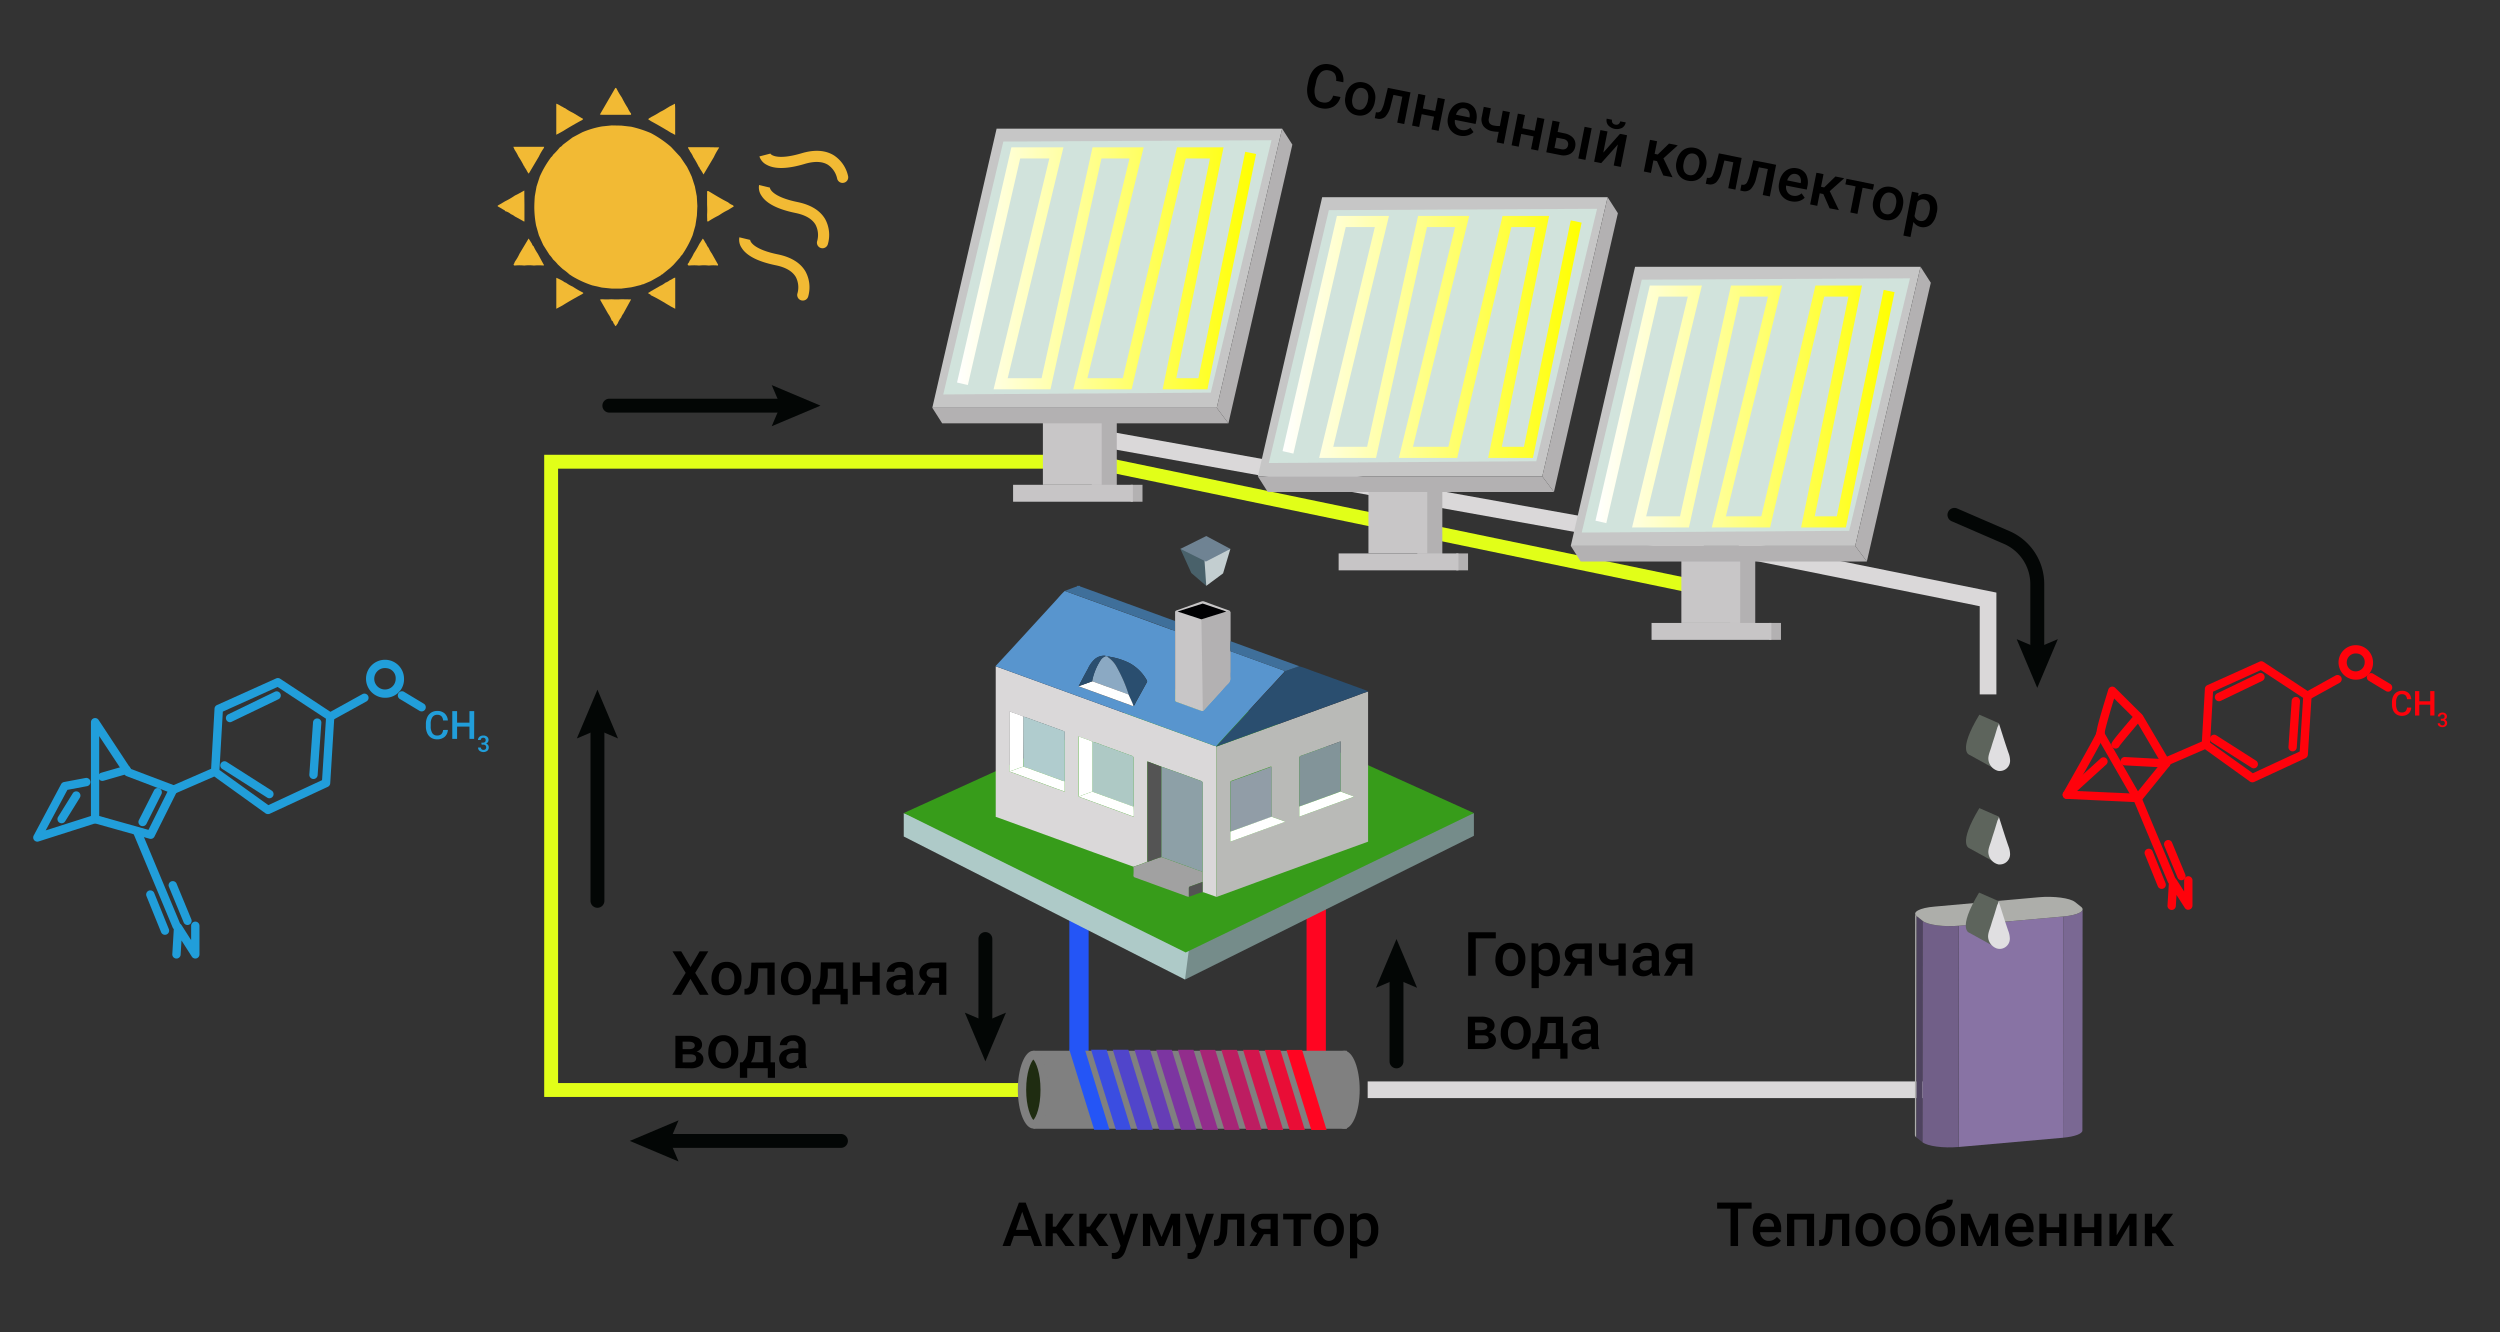 <?xml version="1.0" encoding="UTF-8"?> <svg xmlns="http://www.w3.org/2000/svg" xmlns:xlink="http://www.w3.org/1999/xlink" id="Слой_1" data-name="Слой 1" viewBox="0 0 900 479.65"><rect x="0" y="0" width="900" height="479.65" fill="#333333" stroke="none"/> <defs> <style>.cls-1{fill:#dad8d9;}.cls-2{fill:#e1ff18;}.cls-3{fill:#2455f6;}.cls-4{fill:#ff0521;}.cls-5{fill:#f2ba34;}.cls-6{fill:#b3b1b2;}.cls-7{fill:#c8c6c7;}.cls-8{fill:#c7c5c6;}.cls-9{fill:#c6c6c6;}.cls-10{fill:#d1e3dc;}.cls-11{fill:url(#Безымянный_градиент_2);}.cls-12{fill:url(#Безымянный_градиент_2-2);}.cls-13{fill:url(#Безымянный_градиент_2-3);}.cls-14{fill:#758c8a;}.cls-15{fill:#aecac8;}.cls-16{fill:#379c1a;}.cls-17{fill:#5895ce;}.cls-18{fill:#3f6f9a;}.cls-19{fill:#b9bab7;}.cls-20{fill:#2a4e6f;}.cls-21{fill:#a1a1a1;}.cls-22{fill:#545454;}.cls-23{fill:#8da0a7;}.cls-24{fill:#b0ccce;}.cls-25{fill:#aec9c5;}.cls-26{fill:#fff;}.cls-27{fill:#8ba9c3;}.cls-28{fill:#919da7;}.cls-29{fill:#829499;}.cls-30{fill:#030605;}.cls-31{fill:#49616a;}.cls-32{fill:#c3ced0;}.cls-33{fill:#6f8393;}.cls-34{fill:#000002;}.cls-35{fill:#5d645c;}.cls-36{fill:#e0dfe1;}.cls-37{fill:gray;}.cls-38{fill:#1f2c11;}.cls-39{fill:#3a4de1;}.cls-40{fill:#5045cb;}.cls-41{fill:#663db6;}.cls-42{fill:#7c35a1;}.cls-43{fill:#922d8c;}.cls-44{fill:#a72576;}.cls-45{fill:#bd1d61;}.cls-46{fill:#d3154c;}.cls-47{fill:#e90d36;}.cls-48{fill:#adadac;}.cls-49{fill:#7a6893;}.cls-50{fill:#4e435f;}.cls-51{fill:#8873a4;}.cls-52{fill:#715f88;}.cls-53{fill:#adaeaa;}.cls-54{fill:#ff020b;}.cls-55{fill:#219eda;}</style> <linearGradient id="Безымянный_градиент_2" x1="344.53" y1="96.6" x2="452.2" y2="96.6" gradientUnits="userSpaceOnUse"> <stop offset="0" stop-color="#fff"></stop> <stop offset="1" stop-color="#ff0"></stop> </linearGradient> <linearGradient id="Безымянный_градиент_2-2" x1="461.72" y1="121.3" x2="569.39" y2="121.3" xlink:href="#Безымянный_градиент_2"></linearGradient> <linearGradient id="Безымянный_градиент_2-3" x1="574.37" y1="146.33" x2="682.04" y2="146.33" xlink:href="#Безымянный_градиент_2"></linearGradient> </defs> <title>эсз_ифографики</title> <polygon class="cls-1" points="718.7 249.99 712.7 249.99 712.7 218.24 625.15 200.54 626.34 194.66 718.7 213.33 718.7 249.99"></polygon> <polygon class="cls-2" points="381.94 394.9 195.91 394.9 195.91 163.72 376.4 163.72 376.4 168.72 200.91 168.72 200.91 389.9 381.94 389.9 381.94 394.9"></polygon> <rect class="cls-2" x="498.5" y="78.52" width="5" height="220.08" transform="translate(214.61 640.82) rotate(-78.28)"></rect> <rect class="cls-1" x="501.68" y="66.92" width="6" height="220.78" transform="translate(241.01 642.73) rotate(-79.83)"></rect> <rect class="cls-3" x="384.96" y="315.7" width="6.95" height="66.2"></rect> <rect class="cls-4" x="470.36" y="315.7" width="6.95" height="66.2"></rect> <path d="M538.49,337.81h-7.22v13.45h-2.71V335.62h9.93Z"></path> <path d="M538.35,345.34a6.85,6.85,0,0,1,.68-3.08,4.94,4.94,0,0,1,1.9-2.11,5.36,5.36,0,0,1,2.81-.74,5.08,5.08,0,0,1,3.82,1.51,6,6,0,0,1,1.58,4v.61a6.91,6.91,0,0,1-.66,3.07,4.89,4.89,0,0,1-1.89,2.09,5.4,5.4,0,0,1-2.84.74,5,5,0,0,1-3.94-1.64,6.27,6.27,0,0,1-1.48-4.37Zm2.61.23a4.68,4.68,0,0,0,.74,2.81,2.41,2.41,0,0,0,2.06,1,2.39,2.39,0,0,0,2.06-1,5.17,5.17,0,0,0,.74-3,4.62,4.62,0,0,0-.76-2.79,2.55,2.55,0,0,0-4.09,0A5.08,5.08,0,0,0,541,345.56Z"></path> <path d="M561.54,345.56a6.92,6.92,0,0,1-1.22,4.3,4.25,4.25,0,0,1-6.35.35v5.51h-2.61V339.63h2.41l.11,1.18a3.84,3.84,0,0,1,3.13-1.4,4,4,0,0,1,3.34,1.58,7.1,7.1,0,0,1,1.21,4.4Zm-2.6-.23a4.85,4.85,0,0,0-.69-2.76,2.25,2.25,0,0,0-2-1,2.4,2.4,0,0,0-2.3,1.32V348a2.42,2.42,0,0,0,2.32,1.35,2.25,2.25,0,0,0,2-1A5.34,5.34,0,0,0,558.94,345.34Z"></path> <path d="M573.06,339.63v11.62h-2.6V347H568l-2.48,4.26h-2.71l2.74-4.69a3.65,3.65,0,0,1-1.65-1.29,3.47,3.47,0,0,1,.68-4.58,5.22,5.22,0,0,1,3.38-1.06Zm-7.1,3.78a1.48,1.48,0,0,0,.54,1.19,2.08,2.08,0,0,0,1.39.46h2.57v-3.35h-2.41a2.28,2.28,0,0,0-1.53.48A1.54,1.54,0,0,0,566,343.41Z"></path> <path d="M585.27,351.26h-2.61v-3.88a9.27,9.27,0,0,1-2.13.24,5.23,5.23,0,0,1-3.64-1.14,4.21,4.21,0,0,1-1.26-3.28v-3.57h2.61v3.57a2.38,2.38,0,0,0,.56,1.79,2.45,2.45,0,0,0,1.72.53,9.44,9.44,0,0,0,2.13-.25v-5.63h2.61Z"></path> <path d="M595,351.26a4,4,0,0,1-.3-1.08,4.39,4.39,0,0,1-5.91.3,3.2,3.2,0,0,1-1.11-2.47,3.3,3.3,0,0,1,1.38-2.85,6.69,6.69,0,0,1,3.95-1h1.6v-.76a2,2,0,0,0-.5-1.44,2,2,0,0,0-1.54-.54,2.3,2.3,0,0,0-1.46.45,1.38,1.38,0,0,0-.57,1.13h-2.61a2.89,2.89,0,0,1,.63-1.79,4.23,4.23,0,0,1,1.72-1.31,6.06,6.06,0,0,1,2.43-.47,4.88,4.88,0,0,1,3.25,1,3.66,3.66,0,0,1,1.25,2.88v5.24a5.93,5.93,0,0,0,.44,2.5v.18Zm-2.87-1.88a3,3,0,0,0,1.46-.38,2.51,2.51,0,0,0,1-1V345.8H593.2a3.85,3.85,0,0,0-2.18.5,1.64,1.64,0,0,0-.73,1.43,1.53,1.53,0,0,0,.5,1.2A1.93,1.93,0,0,0,592.13,349.38Z"></path> <path d="M609.26,339.63v11.62h-2.6V347h-2.44l-2.48,4.26H599l2.74-4.69a3.65,3.65,0,0,1-1.65-1.29,3.47,3.47,0,0,1,.68-4.58,5.22,5.22,0,0,1,3.38-1.06Zm-7.1,3.78a1.48,1.48,0,0,0,.54,1.19,2.08,2.08,0,0,0,1.39.46h2.57v-3.35h-2.41a2.28,2.28,0,0,0-1.53.48A1.54,1.54,0,0,0,602.16,343.41Z"></path> <path d="M528.44,377.66V366h4.72a6.55,6.55,0,0,1,3.63.83,2.7,2.7,0,0,1,1.25,2.39,2.28,2.28,0,0,1-.5,1.44,3.13,3.13,0,0,1-1.48,1,3.29,3.29,0,0,1,1.8,1,2.42,2.42,0,0,1,.67,1.7,2.84,2.84,0,0,1-1.2,2.47,5.92,5.92,0,0,1-3.44.85Zm2.61-6.82h2.15q2.22,0,2.22-1.31t-2.11-1.42H531Zm0,1.87v2.89h2.86q2,0,2-1.44t-2-1.45Z"></path> <path d="M540.28,371.74a6.86,6.86,0,0,1,.68-3.08,5,5,0,0,1,1.9-2.11,5.36,5.36,0,0,1,2.81-.74,5.08,5.08,0,0,1,3.82,1.51,6,6,0,0,1,1.58,4V372a6.92,6.92,0,0,1-.66,3.07,4.89,4.89,0,0,1-1.89,2.09,5.4,5.4,0,0,1-2.84.74,5,5,0,0,1-3.94-1.64,6.27,6.27,0,0,1-1.48-4.37Zm2.61.23a4.68,4.68,0,0,0,.74,2.81,2.41,2.41,0,0,0,2.06,1,2.39,2.39,0,0,0,2.06-1,5.17,5.17,0,0,0,.74-3,4.62,4.62,0,0,0-.76-2.79,2.42,2.42,0,0,0-2.06-1,2.39,2.39,0,0,0-2,1A5.08,5.08,0,0,0,542.89,372Z"></path> <path d="M552.57,375.57a6.91,6.91,0,0,0,1.46-2.3,10.21,10.21,0,0,0,.45-2.79l.15-4.45h8.07v9.54h1.61v5.54h-2.6v-3.46h-7.46v3.46h-2.64v-5.54Zm3.06,0h4.46v-7.29h-2.93l-.08,2.22A9.57,9.57,0,0,1,555.63,375.57Z"></path> <path d="M573.11,377.66a4,4,0,0,1-.3-1.08,4.39,4.39,0,0,1-5.91.3,3.2,3.2,0,0,1-1.11-2.47,3.3,3.3,0,0,1,1.38-2.85,6.69,6.69,0,0,1,3.95-1h1.6v-.76a2,2,0,0,0-.5-1.45,2,2,0,0,0-1.54-.54,2.3,2.3,0,0,0-1.46.45,1.38,1.38,0,0,0-.57,1.13H566a2.9,2.9,0,0,1,.63-1.79,4.23,4.23,0,0,1,1.72-1.3,6,6,0,0,1,2.43-.47,4.88,4.88,0,0,1,3.25,1,3.66,3.66,0,0,1,1.25,2.88V375a5.93,5.93,0,0,0,.44,2.5v.18Zm-2.87-1.88a3,3,0,0,0,1.46-.38,2.52,2.52,0,0,0,1-1V372.2h-1.41a3.85,3.85,0,0,0-2.18.5,1.63,1.63,0,0,0-.73,1.43,1.52,1.52,0,0,0,.5,1.2A1.93,1.93,0,0,0,570.24,375.78Z"></path> <path d="M630.58,435.12H625.7v13.45H623V435.12h-4.83v-2.19h12.41Z"></path> <path d="M636.54,448.79a5.4,5.4,0,0,1-4-1.56,5.67,5.67,0,0,1-1.54-4.16v-.32a7,7,0,0,1,.67-3.11,5.11,5.11,0,0,1,1.88-2.13,5,5,0,0,1,2.71-.76,4.56,4.56,0,0,1,3.67,1.51,6.41,6.41,0,0,1,1.29,4.29v1.05h-7.59a3.49,3.49,0,0,0,1,2.28,2.88,2.88,0,0,0,2.12.84,3.53,3.53,0,0,0,2.92-1.45l1.41,1.34a4.7,4.7,0,0,1-1.86,1.62A5.84,5.84,0,0,1,636.54,448.79Zm-.31-10a2.2,2.2,0,0,0-1.73.75,3.9,3.9,0,0,0-.84,2.09h5v-.19a3.18,3.18,0,0,0-.7-2A2.18,2.18,0,0,0,636.23,438.83Z"></path> <path d="M653.08,448.57h-2.61v-9.52h-4.53v9.52h-2.61V436.95h9.75Z"></path> <path d="M665.74,436.95v11.62h-2.61v-9.52h-3.29l-.21,4a8.36,8.36,0,0,1-1.12,4.19,3.23,3.23,0,0,1-2.81,1.27h-.81V446.4l.54-.05a1.56,1.56,0,0,0,1.25-1,11.16,11.16,0,0,0,.5-3.39l.21-5Z"></path> <path d="M668,442.65a6.85,6.85,0,0,1,.68-3.08,4.94,4.94,0,0,1,1.9-2.11,5.36,5.36,0,0,1,2.81-.74,5.08,5.08,0,0,1,3.82,1.51,6,6,0,0,1,1.58,4v.61a6.91,6.91,0,0,1-.66,3.07,4.89,4.89,0,0,1-1.89,2.09,5.4,5.4,0,0,1-2.84.74,5,5,0,0,1-3.94-1.64,6.27,6.27,0,0,1-1.48-4.37Zm2.61.23a4.68,4.68,0,0,0,.74,2.81,2.59,2.59,0,0,0,4.12,0,5.17,5.17,0,0,0,.74-3,4.62,4.62,0,0,0-.76-2.79,2.55,2.55,0,0,0-4.09,0A5.08,5.08,0,0,0,670.64,442.88Z"></path> <path d="M680.55,442.65a6.85,6.85,0,0,1,.68-3.08,4.94,4.94,0,0,1,1.9-2.11,5.36,5.36,0,0,1,2.81-.74,5.08,5.08,0,0,1,3.82,1.51,6,6,0,0,1,1.58,4v.61a6.91,6.91,0,0,1-.66,3.07,4.89,4.89,0,0,1-1.89,2.09,5.4,5.4,0,0,1-2.84.74,5,5,0,0,1-3.94-1.64,6.27,6.27,0,0,1-1.48-4.37Zm2.61.23a4.68,4.68,0,0,0,.74,2.81,2.59,2.59,0,0,0,4.12,0,5.17,5.17,0,0,0,.74-3,4.62,4.62,0,0,0-.76-2.79,2.55,2.55,0,0,0-4.09,0A5.08,5.08,0,0,0,683.16,442.88Z"></path> <path d="M699,437.59a4.5,4.5,0,0,1,3.51,1.47,5.72,5.72,0,0,1,1.32,4v.13a5.78,5.78,0,0,1-1.43,4.07,5.57,5.57,0,0,1-7.76,0,6.14,6.14,0,0,1-1.47-4.34v-.75a11.42,11.42,0,0,1,1.33-6,5.82,5.82,0,0,1,4-2.74,5.29,5.29,0,0,0,1.92-.64,1.1,1.1,0,0,0,.44-.92H703a3.79,3.79,0,0,1-.35,1.76,2.73,2.73,0,0,1-1.08,1.1,9.21,9.21,0,0,1-2.51.8,4.72,4.72,0,0,0-2.49,1.22,4.62,4.62,0,0,0-1.14,2.44A4.94,4.94,0,0,1,699,437.59Zm-.52,2.09a2.46,2.46,0,0,0-2,.85,4,4,0,0,0-.72,2.63,4.24,4.24,0,0,0,.71,2.61,2.64,2.64,0,0,0,4,0,4.64,4.64,0,0,0,.71-2.83,3.65,3.65,0,0,0-.71-2.38A2.47,2.47,0,0,0,698.52,439.69Z"></path> <path d="M712.63,445.36l3.44-8.41h3.27v11.62h-2.61v-7.69l-3.2,7.69h-1.77l-3.21-7.73v7.73h-2.61V436.95h3.29Z"></path> <path d="M727.38,448.79a5.4,5.4,0,0,1-4-1.56,5.67,5.67,0,0,1-1.54-4.16v-.32a7,7,0,0,1,.67-3.11,5.12,5.12,0,0,1,1.89-2.13,5,5,0,0,1,2.71-.76,4.56,4.56,0,0,1,3.67,1.51,6.41,6.41,0,0,1,1.29,4.29v1.05h-7.59a3.49,3.49,0,0,0,1,2.28,2.89,2.89,0,0,0,2.12.84,3.53,3.53,0,0,0,2.92-1.45l1.41,1.34a4.7,4.7,0,0,1-1.86,1.62A5.84,5.84,0,0,1,727.38,448.79Zm-.31-10a2.2,2.2,0,0,0-1.73.75,3.89,3.89,0,0,0-.84,2.09h5v-.19a3.18,3.18,0,0,0-.7-2A2.18,2.18,0,0,0,727.06,438.83Z"></path> <path d="M743.91,448.57H741.3v-4.69h-4.52v4.69h-2.61V436.95h2.61v4.84h4.52v-4.84h2.61Z"></path> <path d="M756.53,448.57h-2.61v-4.69H749.4v4.69h-2.61V436.95h2.61v4.84h4.52v-4.84h2.61Z"></path> <path d="M766.56,436.95h2.6v11.62h-2.6v-7.76L762,448.57h-2.6V436.95H762v7.76Z"></path> <path d="M776.07,444h-1.32v4.6h-2.61V436.95h2.61v4.64h1.15l3.21-4.64h3.22l-4.2,5.56,4.55,6.06h-3.39Z"></path> <path d="M371.05,444.93H365l-1.27,3.64H360.9l5.91-15.64h2.44l5.92,15.64h-2.84Zm-5.3-2.19h4.53L368,436.25Z"></path> <path d="M380.3,444H379v4.6h-2.61V436.95H379v4.64h1.15l3.21-4.64h3.22l-4.2,5.56,4.55,6.06h-3.39Z"></path> <path d="M392.48,444h-1.32v4.6h-2.61V436.95h2.61v4.64h1.15l3.21-4.64h3.22l-4.2,5.56,4.55,6.06h-3.39Z"></path> <path d="M404.6,444.83l2.36-7.88h2.78l-4.62,13.38q-1.06,2.93-3.61,2.93a4.68,4.68,0,0,1-1.26-.19v-2l.49,0a2.55,2.55,0,0,0,1.49-.36,2.39,2.39,0,0,0,.79-1.21l.38-1-4.08-11.56h2.81Z"></path> <path d="M418.15,445.36l3.44-8.41h3.27v11.62h-2.61v-7.69l-3.2,7.69h-1.77l-3.21-7.73v7.73h-2.61V436.95h3.29Z"></path> <path d="M431.84,444.83l2.36-7.88H437l-4.62,13.38q-1.06,2.93-3.61,2.93a4.68,4.68,0,0,1-1.26-.19v-2l.49,0a2.55,2.55,0,0,0,1.49-.36,2.39,2.39,0,0,0,.79-1.21l.38-1-4.08-11.56h2.81Z"></path> <path d="M447.93,436.95v11.62h-2.61v-9.52H442l-.21,4a8.37,8.37,0,0,1-1.12,4.19,3.23,3.23,0,0,1-2.81,1.27h-.81V446.4l.54-.05a1.55,1.55,0,0,0,1.25-1,11.12,11.12,0,0,0,.5-3.39l.21-5Z"></path> <path d="M460,436.95v11.62h-2.6v-4.26H455l-2.48,4.26h-2.71l2.74-4.69a3.65,3.65,0,0,1-1.65-1.29,3.47,3.47,0,0,1,.68-4.58,5.22,5.22,0,0,1,3.38-1.06Zm-7.1,3.78a1.48,1.48,0,0,0,.54,1.19,2.08,2.08,0,0,0,1.39.46h2.57V439H455a2.28,2.28,0,0,0-1.53.48A1.54,1.54,0,0,0,452.91,440.73Z"></path> <path d="M472.05,439h-3.77v9.55h-2.61V439h-3.73v-2.07h10.11Z"></path> <path d="M473,442.65a6.85,6.85,0,0,1,.68-3.08,4.94,4.94,0,0,1,1.9-2.11,5.36,5.36,0,0,1,2.81-.74,5.08,5.08,0,0,1,3.82,1.51,6,6,0,0,1,1.58,4v.61a6.9,6.9,0,0,1-.66,3.07,4.88,4.88,0,0,1-1.89,2.09,5.39,5.39,0,0,1-2.84.74,5,5,0,0,1-3.94-1.64,6.27,6.27,0,0,1-1.48-4.37Zm2.61.23a4.68,4.68,0,0,0,.74,2.81,2.59,2.59,0,0,0,4.12,0,5.17,5.17,0,0,0,.74-3,4.63,4.63,0,0,0-.76-2.79,2.55,2.55,0,0,0-4.09,0A5.08,5.08,0,0,0,475.59,442.88Z"></path> <path d="M496.17,442.88a6.92,6.92,0,0,1-1.22,4.3,4.25,4.25,0,0,1-6.35.35V453H486V436.95h2.41l.11,1.18a3.84,3.84,0,0,1,3.13-1.4,4,4,0,0,1,3.33,1.58,7.1,7.1,0,0,1,1.21,4.4Zm-2.6-.23a4.84,4.84,0,0,0-.69-2.76,2.25,2.25,0,0,0-2-1,2.4,2.4,0,0,0-2.3,1.32v5.16a2.42,2.42,0,0,0,2.32,1.35,2.25,2.25,0,0,0,2-1A5.34,5.34,0,0,0,493.57,442.65Z"></path> <path d="M248.58,348.13l3.29-5.65H255l-4.73,7.76,4.83,7.88h-3.17l-3.36-5.74-3.37,5.74H242l4.84-7.88-4.74-7.76h3.14Z"></path> <path d="M256.15,352.2a6.86,6.86,0,0,1,.68-3.08,5,5,0,0,1,1.9-2.11,5.36,5.36,0,0,1,2.81-.74,5.08,5.08,0,0,1,3.82,1.51,6,6,0,0,1,1.58,4v.61a6.92,6.92,0,0,1-.66,3.07,4.88,4.88,0,0,1-1.89,2.09,5.4,5.4,0,0,1-2.84.74,5,5,0,0,1-3.94-1.64,6.27,6.27,0,0,1-1.48-4.37Zm2.61.23a4.68,4.68,0,0,0,.74,2.81,2.41,2.41,0,0,0,2.06,1,2.38,2.38,0,0,0,2.06-1,5.17,5.17,0,0,0,.74-3,4.62,4.62,0,0,0-.76-2.79,2.55,2.55,0,0,0-4.09,0A5.07,5.07,0,0,0,258.76,352.43Z"></path> <path d="M278.87,346.5v11.62h-2.61V348.6H273l-.21,4a8.37,8.37,0,0,1-1.12,4.19,3.23,3.23,0,0,1-2.81,1.27H268V356l.54-.05a1.56,1.56,0,0,0,1.25-1,11.16,11.16,0,0,0,.5-3.39l.21-5Z"></path> <path d="M281.16,352.2a6.86,6.86,0,0,1,.68-3.08,5,5,0,0,1,1.9-2.11,5.36,5.36,0,0,1,2.81-.74,5.08,5.08,0,0,1,3.82,1.51,6,6,0,0,1,1.58,4v.61a6.92,6.92,0,0,1-.66,3.07,4.88,4.88,0,0,1-1.89,2.09,5.4,5.4,0,0,1-2.84.74,5,5,0,0,1-3.94-1.64,6.27,6.27,0,0,1-1.48-4.37Zm2.61.23a4.68,4.68,0,0,0,.74,2.81,2.41,2.41,0,0,0,2.06,1,2.38,2.38,0,0,0,2.06-1,5.17,5.17,0,0,0,.74-3,4.62,4.62,0,0,0-.76-2.79,2.55,2.55,0,0,0-4.09,0A5.07,5.07,0,0,0,283.77,352.43Z"></path> <path d="M293.45,356a6.92,6.92,0,0,0,1.46-2.3,10.23,10.23,0,0,0,.45-2.79l.15-4.45h8.07V356h1.61v5.54h-2.6v-3.46h-7.46v3.46h-2.64V356Zm3.06,0H301v-7.29H298L298,351A9.57,9.57,0,0,1,296.51,356Z"></path> <path d="M316.69,358.12h-2.61v-4.69h-4.52v4.69h-2.61V346.5h2.61v4.84h4.52V346.5h2.61Z"></path> <path d="M326.41,358.12a4,4,0,0,1-.3-1.08,4.39,4.39,0,0,1-5.91.3,3.2,3.2,0,0,1-1.11-2.47,3.3,3.3,0,0,1,1.38-2.85,6.69,6.69,0,0,1,3.95-1H326v-.76a2,2,0,0,0-.5-1.45,2,2,0,0,0-1.54-.54,2.3,2.3,0,0,0-1.46.45,1.38,1.38,0,0,0-.57,1.13h-2.61a2.9,2.9,0,0,1,.63-1.79,4.23,4.23,0,0,1,1.72-1.3,6,6,0,0,1,2.43-.47,4.88,4.88,0,0,1,3.25,1,3.66,3.66,0,0,1,1.25,2.88v5.24a5.93,5.93,0,0,0,.44,2.5v.18Zm-2.87-1.88a3,3,0,0,0,1.46-.38,2.51,2.51,0,0,0,1-1v-2.19h-1.41a3.85,3.85,0,0,0-2.18.5,1.63,1.63,0,0,0-.73,1.43,1.53,1.53,0,0,0,.5,1.2A1.93,1.93,0,0,0,323.55,356.24Z"></path> <path d="M340.68,346.5v11.62h-2.6v-4.26h-2.44l-2.48,4.26h-2.71l2.74-4.69a3.65,3.65,0,0,1-1.65-1.29,3.47,3.47,0,0,1,.68-4.58,5.23,5.23,0,0,1,3.38-1.06Zm-7.1,3.78a1.47,1.47,0,0,0,.54,1.19,2.08,2.08,0,0,0,1.39.46h2.57v-3.35h-2.41a2.28,2.28,0,0,0-1.53.48A1.54,1.54,0,0,0,333.58,350.28Z"></path> <path d="M243.14,384.52V372.9h4.72a6.55,6.55,0,0,1,3.63.83,2.7,2.7,0,0,1,1.25,2.39,2.29,2.29,0,0,1-.5,1.45,3.13,3.13,0,0,1-1.48,1,3.3,3.3,0,0,1,1.8,1,2.42,2.42,0,0,1,.67,1.7,2.84,2.84,0,0,1-1.2,2.47,5.91,5.91,0,0,1-3.44.85Zm2.61-6.82h2.15q2.22,0,2.22-1.31T248,375h-2.27Zm0,1.87v2.89h2.86q2,0,2-1.44t-2-1.45Z"></path> <path d="M255,378.6a6.85,6.85,0,0,1,.68-3.08,4.94,4.94,0,0,1,1.9-2.11,5.36,5.36,0,0,1,2.81-.74,5.08,5.08,0,0,1,3.82,1.51,6,6,0,0,1,1.58,4v.61a6.91,6.91,0,0,1-.66,3.07,4.88,4.88,0,0,1-1.89,2.09,5.4,5.4,0,0,1-2.84.74,5,5,0,0,1-3.94-1.64,6.27,6.27,0,0,1-1.48-4.37Zm2.61.23a4.68,4.68,0,0,0,.74,2.81,2.41,2.41,0,0,0,2.06,1,2.38,2.38,0,0,0,2.06-1,5.17,5.17,0,0,0,.74-3,4.62,4.62,0,0,0-.76-2.79,2.55,2.55,0,0,0-4.09,0A5.07,5.07,0,0,0,257.6,378.83Z"></path> <path d="M267.28,382.44a6.92,6.92,0,0,0,1.46-2.3,10.24,10.24,0,0,0,.45-2.79l.15-4.45h8.07v9.54H279V388h-2.6v-3.46H269V388h-2.64v-5.54Zm3.06,0h4.46v-7.29h-2.93l-.08,2.22A9.56,9.56,0,0,1,270.34,382.44Z"></path> <path d="M287.82,384.52a4,4,0,0,1-.3-1.08,4.39,4.39,0,0,1-5.91.3,3.2,3.2,0,0,1-1.11-2.47,3.3,3.3,0,0,1,1.38-2.85,6.69,6.69,0,0,1,3.95-1h1.6v-.76a2,2,0,0,0-.5-1.44,2,2,0,0,0-1.54-.54,2.3,2.3,0,0,0-1.46.45,1.38,1.38,0,0,0-.57,1.13h-2.61a2.89,2.89,0,0,1,.63-1.79,4.23,4.23,0,0,1,1.72-1.31,6.06,6.06,0,0,1,2.43-.47,4.88,4.88,0,0,1,3.25,1,3.66,3.66,0,0,1,1.25,2.88v5.24a5.93,5.93,0,0,0,.44,2.5v.18Zm-2.87-1.88a3,3,0,0,0,1.46-.38,2.51,2.51,0,0,0,1-1v-2.19H286a3.85,3.85,0,0,0-2.18.5,1.64,1.64,0,0,0-.73,1.43,1.53,1.53,0,0,0,.5,1.2A1.94,1.94,0,0,0,284.95,382.64Z"></path> <path class="cls-5" d="M219.34,35.4l.85-1.45,1.2-2.08c.18-.33.37-.27.56,0a23.66,23.66,0,0,0,1.75,3l.29.5a36,36,0,0,0,2,3.51,9,9,0,0,0,1.19,2l0,.44-3.52,0h-7.05l-.66-.08Z"></path> <path class="cls-5" d="M202.73,38.56a1,1,0,0,0,.65.35,18,18,0,0,0,2.85,1.69l3.21,1.93c.22.13.65.17.28.59-2.37,1.29-4.72,2.63-7,4.06l-2.46,1.33V37.33C201.24,37.62,201.9,38.26,202.73,38.56Z"></path> <path class="cls-5" d="M234.19,42.25a33.07,33.07,0,0,0,3.53-2,16.76,16.76,0,0,0,2.37-1.34l1.08-.65,1.82-.93.07,1.59q0,1.75,0,3.5t0,3.49v2.65l-1.5-.77q-3.61-2.23-7.35-4.25c-.22-.29-.68-.3-.85-.68l.54-.43A.21.21,0,0,0,234.19,42.25Z"></path> <path class="cls-5" d="M223.72,45.22l3.52.4a43.08,43.08,0,0,1,7.05,2.28,39.5,39.5,0,0,1,7.22,4.94l.18.18,3.16,3.4.11.14,2.37,3.51.88,1.76.82,1.78,1.13,3.5.68,3.53.21,3.52-.17,3.52-.54,3.53-1,3.5a36.81,36.81,0,0,1-3.8,7.06,2.46,2.46,0,0,0-.69.87l-2.34,2.64-1.17,1.11-3,2.43a.72.72,0,0,0-.51.36l-3.53,2-2.77,1.17a1.47,1.47,0,0,0-.77.24l-3.5.84-3.54.46-3.51,0-3.52-.36-3.51-.8a36.09,36.09,0,0,1-7.07-3.22l-1.16-.76a17.61,17.61,0,0,0-2.37-1.89l-1.73-1.61a14,14,0,0,0-1.74-1.84,10.13,10.13,0,0,0-1.29-1.66l-2.26-3.55L194,84.72l-1-3.51a37,37,0,0,1-.65-6.37c0-1.41.08-2.81.18-4.21l.63-3.5,1.15-3.54a36.18,36.18,0,0,1,4.09-7,2.05,2.05,0,0,0,.68-.84A29.52,29.52,0,0,0,201.59,53a2.43,2.43,0,0,0,1-.86l3.54-2.67h0l3.5-1.86a33.42,33.42,0,0,1,7.07-2.1l3.5-.36Z"></path> <path class="cls-5" d="M220.2,115.39a9.38,9.38,0,0,0-1.29-2.46L216,107.85l.63-.12a27,27,0,0,0,3.51,0,25.12,25.12,0,0,0,3.54,0l3.52.06-2.82,5.13a4.6,4.6,0,0,0-.74,1.34,7.9,7.9,0,0,0-1.25,2.16l-.72,1c-.44-.24-.45-.76-.79-1C220.75,116,220.66,115.59,220.2,115.39Z"></path> <path class="cls-5" d="M209.73,105.78c-2.42,1.34-4.85,2.68-7.19,4.16l-2.27,1.22v-2.42q0-1.75,0-3.5V100a23,23,0,0,1,2.48,1.23,2.44,2.44,0,0,0,1,.55,12.73,12.73,0,0,0,2.47,1.43,32.28,32.28,0,0,0,3.52,2.05l.19.13C210.12,105.65,209.77,105.64,209.73,105.78Z"></path> <path class="cls-5" d="M188.8,73.8v3.5l0,2.44c-.31,0-.52-.21-.76-.34l-2.69-1.47a5.09,5.09,0,0,0-1.42-.83A5,5,0,0,0,181.81,76c0-.29-.28-.35-.47-.46l-1.88-1.1c-.22-.13-.53-.24-.12-.52l2.47-1.45a26.29,26.29,0,0,0,3.57-2.09c.31-.15.62-.29.93-.45l2.45-1.35,0,1.71Z"></path> <path class="cls-5" d="M243.08,108.73v2.43l-1.69-.89c-2.35-1.4-4.66-2.86-7.13-4h0A.24.24,0,0,0,234,106c-.1-.27-.92-.12-.44-.74a1,1,0,0,0,.62-.34l3.48-2a7.35,7.35,0,0,0,1.85-1.13,5.67,5.67,0,0,0,1.65-.93c.67-.18,1.14-.77,1.92-.91v8.77Z"></path> <path class="cls-5" d="M249.74,91.28a32.2,32.2,0,0,0,2-3.43L253,85.9c.57.55.75,1.34,1.26,1.9a4.58,4.58,0,0,0,.87,1.46,9.89,9.89,0,0,0,1.12,2l1.95,3.47c.15.27.41.51.26.87a14.67,14.67,0,0,0-3.28,0,15,15,0,0,0-3.51,0,17.9,17.9,0,0,0-3.64,0c-.4-.06-.53-.28-.41-.67a2,2,0,0,0,.61-1A14.47,14.47,0,0,0,249.74,91.28Z"></path> <path class="cls-5" d="M194,56.35l-3.65,6.16c-.65-.68-.83-1.56-1.42-2.15a.76.76,0,0,0-.3-.55,28.79,28.79,0,0,0-2-3.46A15.1,15.1,0,0,0,185.3,54l-.51-1.15.49,0h10.48a.24.24,0,0,0,.14,0l-.15.49A20.07,20.07,0,0,0,194,56.35Z"></path> <path class="cls-5" d="M247.68,53l.7,0h7l3.5.06h0a.17.17,0,0,0,0,.12A24.88,24.88,0,0,0,257,56.53l-3.74,6.29a17.36,17.36,0,0,0-1.32-2.12,1,1,0,0,0-.37-.64,33.31,33.31,0,0,0-2-3.53,8.5,8.5,0,0,0-1.16-2C248.26,54,247.75,53.61,247.68,53Z"></path> <path class="cls-5" d="M192.09,88.66a17.1,17.1,0,0,0,1.5,2.65l2,3.69c.1.19.34.35.12.6a16.68,16.68,0,0,0-3.47,0,14.94,14.94,0,0,0-3.51,0,16.24,16.24,0,0,0-3.48,0c-.78-.28,0-.68-.07-1l.25-.51a15.86,15.86,0,0,0,1.61-2.78l3.26-5.45,1.22,1.94A1.4,1.4,0,0,0,192.09,88.66Z"></path> <path class="cls-5" d="M254.55,77.3a29.26,29.26,0,0,0,0-3.5q0-1.74,0-3.48c0-.37.05-.75,0-1.12s.16-.51.52-.39c2.3,1.38,4.57,2.8,7,4v0l.2.16a4.64,4.64,0,0,0,1.54.89c.05.19.39.18.31.48l-2,1.25a21.28,21.28,0,0,0-3,1.73l-.51.31a35.3,35.3,0,0,0-3.69,2.12c-.42,0-.31-.33-.32-.57C254.57,78.52,254.56,77.91,254.55,77.3Z"></path> <path class="cls-5" d="M303.35,65.85a2,2,0,0,1-2-1.67,8,8,0,0,0-3.29-4.85c-2.05-1.26-4.88-1.36-8.4-.31-6.16,1.84-10.77,1.94-13.69.29a5.15,5.15,0,0,1-2.58-3l3.87-1a.49.49,0,0,0,0-.13c.37.83,3.11,2.44,11.29,0,4.69-1.4,8.62-1.14,11.69.77a11.94,11.94,0,0,1,5.09,7.55,2,2,0,0,1-1.64,2.31Z"></path> <path class="cls-5" d="M296.1,89.37a2,2,0,0,1-1.9-2.64,8,8,0,0,0-.61-5.83c-1.21-2.08-3.66-3.51-7.26-4.24-6.3-1.29-10.41-3.38-12.2-6.21a5.15,5.15,0,0,1-.86-3.85l3.89.94a.49.49,0,0,0,0-.13c-.07.9,1.58,3.63,10,5.34,4.79,1,8.14,3.07,9.94,6.2A11.94,11.94,0,0,1,298,88,2,2,0,0,1,296.1,89.37Z"></path> <path class="cls-5" d="M289,108.2a2,2,0,0,1-1.9-2.64,8,8,0,0,0-.61-5.83c-1.21-2.08-3.66-3.51-7.26-4.24-6.3-1.29-10.41-3.38-12.2-6.21a5.15,5.15,0,0,1-.86-3.85l3.89.94a.49.49,0,0,0,0-.13c-.07.9,1.58,3.63,10,5.34,4.79,1,8.14,3.07,9.94,6.2a11.94,11.94,0,0,1,.92,9.06A2,2,0,0,1,289,108.2Z"></path> <rect class="cls-6" x="393.03" y="149.61" width="9.01" height="27.17"></rect> <rect class="cls-6" x="407.04" y="174.53" width="4.26" height="6.09"></rect> <rect class="cls-7" x="375.44" y="149.61" width="21.17" height="24.92"></rect> <rect class="cls-8" x="364.71" y="174.53" width="43.13" height="6.09"></rect> <polygon class="cls-9" points="461.56 46.31 438.03 146.81 335.63 146.81 358.78 46.31 461.56 46.31"></polygon> <polygon class="cls-6" points="465.25 52.06 442.23 152.41 438.03 146.81 461.56 46.31 465.25 52.06"></polygon> <polygon class="cls-6" points="335.63 146.81 339.19 152.41 442.23 152.41 438.03 146.81 335.63 146.81"></polygon> <polygon class="cls-10" points="457.74 50.48 435.87 141.35 339.57 142 361.2 50.96 457.74 50.48"></polygon> <polygon class="cls-11" points="434.67 140.16 418.55 140.16 435.58 57.05 426.88 57.05 407.39 140.16 386.38 140.16 406.63 57.05 396.52 57.05 378.18 140.16 357.69 140.16 377.76 57.05 367.27 57.05 348.43 138.61 344.53 137.71 364.09 53.05 382.84 53.05 362.77 136.16 374.97 136.16 393.31 53.05 411.72 53.05 391.47 136.16 404.22 136.16 423.71 53.05 440.48 53.05 423.45 136.16 431.41 136.16 448.28 54.64 452.2 55.45 434.67 140.16"></polygon> <rect class="cls-6" x="510.23" y="174.3" width="9.01" height="27.17"></rect> <rect class="cls-6" x="524.24" y="199.23" width="4.26" height="6.09"></rect> <rect class="cls-7" x="492.64" y="174.3" width="21.17" height="24.92"></rect> <rect class="cls-8" x="481.91" y="199.23" width="43.13" height="6.09"></rect> <polygon class="cls-9" points="578.75 71 555.22 171.5 452.83 171.5 475.98 71 578.75 71"></polygon> <polygon class="cls-6" points="582.44 76.75 559.42 177.11 555.22 171.5 578.75 71 582.44 76.75"></polygon> <polygon class="cls-6" points="452.83 171.5 456.39 177.11 559.42 177.11 555.22 171.5 452.83 171.5"></polygon> <polygon class="cls-10" points="574.94 75.17 553.06 166.05 456.77 166.69 478.39 75.65 574.94 75.17"></polygon> <polygon class="cls-12" points="551.86 164.85 535.74 164.85 552.77 81.74 544.08 81.74 524.59 164.85 503.58 164.85 523.82 81.74 513.72 81.74 495.37 164.85 474.89 164.85 494.95 81.74 484.47 81.74 465.62 163.3 461.72 162.4 481.29 77.74 500.03 77.74 479.97 160.85 492.16 160.85 510.51 77.74 528.91 77.74 508.67 160.85 521.42 160.85 540.91 77.74 557.67 77.74 540.65 160.85 548.61 160.85 565.47 79.33 569.39 80.15 551.86 164.85"></polygon> <rect class="cls-6" x="622.88" y="199.34" width="9.01" height="27.17"></rect> <rect class="cls-6" x="636.89" y="224.26" width="4.26" height="6.09"></rect> <rect class="cls-7" x="605.29" y="199.34" width="21.17" height="24.92"></rect> <rect class="cls-8" x="594.56" y="224.26" width="43.13" height="6.09"></rect> <polygon class="cls-9" points="691.4 96.04 667.87 196.53 565.48 196.53 588.63 96.04 691.4 96.04"></polygon> <polygon class="cls-6" points="695.09 101.79 672.07 202.14 667.87 196.53 691.4 96.04 695.09 101.79"></polygon> <polygon class="cls-6" points="565.48 196.53 569.04 202.14 672.07 202.14 667.87 196.53 565.48 196.53"></polygon> <polygon class="cls-10" points="687.59 100.2 665.71 191.08 569.42 191.72 591.04 100.68 687.59 100.2"></polygon> <polygon class="cls-13" points="664.51 189.89 648.39 189.89 665.42 106.78 656.73 106.78 637.24 189.89 616.23 189.89 636.47 106.78 626.37 106.78 608.02 189.89 587.54 189.89 607.6 106.78 597.12 106.78 578.27 188.34 574.37 187.44 593.93 102.78 612.68 102.78 592.62 185.89 604.81 185.89 623.15 102.78 641.56 102.78 621.32 185.89 634.07 185.89 653.56 102.78 670.32 102.78 653.3 185.89 661.25 185.89 678.12 104.37 682.04 105.18 664.51 189.89"></polygon> <polyline class="cls-14" points="530.6 292.7 530.6 300.89 426.6 352.64 424 331.39 474.35 306.89"></polyline> <polygon class="cls-15" points="325.35 301.14 426.6 352.64 429.1 333.39 325.35 292.7 325.35 301.14"></polygon> <polygon class="cls-16" points="325.35 292.7 427.6 246.14 530.6 292.7 426.85 342.89 325.35 292.7"></polygon> <path class="cls-1" d="M437.89,322.87l-4.1-1.46a2.27,2.27,0,0,0-.85-.21l0-3.7v-3.7q0-15.9,0-31.81a.82.82,0,0,0-.68-.9c-2.75-1-5.49-2-8.23-3-2-.72-4-1.41-6-2.12l-5-1.88v36.08a45.91,45.91,0,0,1-5,1.83l-13.94-5-35.14-12.78c-.16-.06-.32-.09-.49-.13v-54.2l1.09.37L435.83,268a7.18,7.18,0,0,0,1.87.6l.19.15q0,5.89,0,11.78Q437.9,301.69,437.89,322.87Zm-74.45-45.18c.12.17.32.19.5.26l16.36,6,3,1.07v-3.72c0-.06,0-.13,0-.19q0-8.64,0-17.28c0-.45-.23-.57-.58-.7-3-1.1-6.08-2.24-9.14-3.32-1.75-.62-3.46-1.34-5.24-1.84-1.58-.72-3.24-1.21-4.88-1.84a2.6,2.6,0,0,0,0,.29Q363.44,267,363.45,277.69Zm25,9.13a5,5,0,0,0,.46.22l17.49,6.37a8.27,8.27,0,0,0,1.78.56,35.24,35.24,0,0,0-.09-3.62c0-5.78,0-11.56,0-17.34a.81.81,0,0,0-.63-.92c-3.55-1.27-7.09-2.59-10.64-3.86a25,25,0,0,0-3.56-1.21c-1.58-.8-3.29-1.23-5-1.91a2.1,2.1,0,0,0-.05.3q0,10.46,0,20.92C388.26,286.51,388.21,286.73,388.45,286.82Z"></path> <path class="cls-17" d="M437.7,268.58a7.19,7.19,0,0,1-1.87-.6l-76.28-27.74-1.09-.37v-.13c1.66-1.8,3.33-3.6,5-5.4q8.35-9.11,16.69-18.22c1.05-1.14,2-2.34,3.19-3.39l9.43,3.44,15.88,5.75c4,1.47,8.09,3,12.14,4.42A7.27,7.27,0,0,0,423,227q0,4.13,0,8.26,0,8.26,0,16.52c0,.33-.05.65.41.81,2.83,1,5.65,2,8.48,3.07,1.08.39,1.07.36,1.83-.48,1.82-2,3.65-4,5.47-6,.95-1,1.89-2.08,2.85-3.1a2.58,2.58,0,0,0,.84-2.22,15,15,0,0,1,0-2q0-3.71,0-7.43c.24.07.49.14.73.22l13.39,4.86c1.82.66,3.63,1.35,5.45,2a.78.78,0,0,1-.31.6c-1.38,1.5-2.75,3-4.15,4.52-2.34,2.51-4.64,5-7,7.58-1.82,2-3.64,4-5.47,6q-3.62,3.92-7.21,7.86C438.23,268.32,438,268.58,437.7,268.58ZM388.32,247c.06.2.25.21.41.26q9.06,3.3,18.13,6.59c.38.14.74.42,1.19.28s.62-.89.88-1.35c1.33-2.35,2.62-4.73,3.93-7.1a.7.7,0,0,0,0-.77,15.69,15.69,0,0,0-6-6.07,23.91,23.91,0,0,0-7.13-2.35,1.76,1.76,0,0,0-1.11-.06l-.53-.15c-.06-.22-.24-.2-.41-.21a5.21,5.21,0,0,0-3.67,1.35,10.56,10.56,0,0,0-2.33,3.32C390.51,242.78,389.42,244.87,388.32,247Z"></path> <path class="cls-18" d="M383.34,212.73c1.31-.49,2.62-1,3.92-1.47.15-.06.5,0,.42-.34h1.15c0,.36.31.3.5.36l16,5.84,17.24,6.28.43.14V227a7.27,7.27,0,0,1-2.24-.71c-4.06-1.45-8.09-3-12.14-4.42l-15.88-5.75Z"></path> <path class="cls-19" d="M492.51,303l-12.56,4.55L452,317.75l-13.64,5a2.77,2.77,0,0,0-.33.17l-.14,0q0-21.18,0-42.37,0-5.89,0-11.78l.43-.13,26.22-9.53q11.69-4.26,23.39-8.51c1.52-.55,3-1.18,4.58-1.61,0,.06,0,.13,0,.19Q492.51,276.09,492.51,303Zm-9.89-18.09v-18l-4.92,1.79c-3.1,1.13-6.2,2.28-9.32,3.38a.85.85,0,0,0-.64,1q0,8.65,0,17.29V294l19.56-7.12v-.14Zm-39.7,14.44V303l19.81-7.21-5-1.8V276a2.29,2.29,0,0,0-.36,0q-7,2.53-13.94,5.06a.77.77,0,0,0-.57.85c0,3,0,6,0,9Q442.9,295.2,442.92,299.39Z"></path> <path class="cls-7" d="M442.92,243.93a2.57,2.57,0,0,1-.84,2.21c-1,1-1.9,2.07-2.85,3.11-1.83,2-3.66,4-5.47,6-.36.4-.54.61-.76.69s-.5,0-1.07-.21c-2.83-1-5.65-2.06-8.48-3.07-.46-.16-.41-.47-.41-.81V223.55c0-1,0-2.09,0-3.14,0-.37.15-.52.48-.64q4.47-1.61,9-3.24a1.41,1.41,0,0,1,1,0c2.92,1.08,5.84,2.16,8.77,3.19l.26.12a.82.82,0,0,1,.39.84c0,3.37,0,6.74,0,10.11,0,1.22-.07,2.44,0,3.66,0,2.48,0,5,0,7.43A15.59,15.59,0,0,0,442.92,243.93Z"></path> <path class="cls-6" d="M442.92,243.93a2.57,2.57,0,0,1-.84,2.21c-1,1-1.9,2.07-2.85,3.11-1.83,2-3.66,4-5.47,6-.36.4-.54.61-.76.69-.09-10.39-.5-33-.5-33s6.16-2,10-3.12a.82.82,0,0,1,.39.84c0,3.37,0,6.74,0,10.11,0,1.22-.07,2.44,0,3.66,0,2.48,0,5,0,7.43A15.59,15.59,0,0,0,442.92,243.93Z"></path> <path class="cls-20" d="M492.5,248.95c-1.56.43-3.06,1.06-4.58,1.61q-11.7,4.24-23.39,8.51l-26.22,9.53-.43.13-.19-.15c.35,0,.53-.26.73-.47q3.58-4,7.21-7.86c1.84-2,3.65-4,5.47-6,2.31-2.53,4.61-5.07,7-7.58,1.39-1.49,2.76-3,4.15-4.52a.78.78,0,0,0,.31-.6,2,2,0,0,0,.93-.19l4.21-1.49a36.42,36.42,0,0,1,4.22,1.45q10,3.61,20,7.28C492.08,248.68,492.36,248.68,492.5,248.95Z"></path> <path class="cls-18" d="M467.65,239.87l-4.21,1.49a2,2,0,0,1-.93.19c-1.82-.68-3.63-1.36-5.45-2l-13.39-4.86c-.24-.09-.49-.15-.73-.22-.11-1.22,0-2.44,0-3.66l24.19,8.81C467.29,239.67,467.51,239.68,467.65,239.87Z"></path> <path class="cls-21" d="M432.92,313.81v3.7c-1.5.54-3,1.1-4.5,1.63a.54.54,0,0,0-.44.59c0,1,0,2.08,0,3.13a4.93,4.93,0,0,1-1.51-.47c-6-2.16-11.9-4.33-17.85-6.48a.73.73,0,0,1-.58-.81,21.47,21.47,0,0,0,0-3.06,45.91,45.91,0,0,0,5-1.83c.23.07.41-.07.61-.14,1.47-.48,2.87-1.14,4.38-1.51a2.86,2.86,0,0,1,.43.09c3.23,1.16,6.45,2.34,9.67,3.49C429.74,312.69,431.29,313.35,432.92,313.81Z"></path> <path class="cls-22" d="M428,322.85c0-1,0-2.08,0-3.13a.54.54,0,0,1,.44-.59c1.5-.53,3-1.08,4.5-1.63l0,3.7a19.62,19.62,0,0,0-3.07,1C429.24,322.41,428.63,322.64,428,322.85Z"></path> <path class="cls-23" d="M432.92,313.81c-1.62-.45-3.17-1.11-4.75-1.68-3.23-1.16-6.45-2.33-9.67-3.49a2.86,2.86,0,0,0-.43-.09q0-16.18,0-32.37c0-.06,0-.13,0-.19,2,.71,4,1.4,6,2.12,2.75,1,5.48,2,8.23,3a.82.82,0,0,1,.68.9Q432.9,297.9,432.92,313.81Z"></path> <path class="cls-24" d="M368.36,257.93c1.79.5,3.5,1.22,5.24,1.84,3.05,1.08,6.09,2.22,9.14,3.32.35.13.58.25.58.7q0,8.64,0,17.28c0,.06,0,.13,0,.19a5,5,0,0,1-1.63-.51c-3.12-1.12-6.23-2.28-9.35-3.39a38.31,38.31,0,0,0-3.91-1.35c0-.3,0-.6,0-.89Q368.36,266.52,368.36,257.93Z"></path> <path class="cls-25" d="M393.25,267a25,25,0,0,1,3.56,1.21c3.55,1.28,7.09,2.59,10.64,3.86a.81.81,0,0,1,.63.92c0,5.78,0,11.56,0,17.34a1.64,1.64,0,0,1-.25,0L393.22,285c0-.11,0-.21,0-.32q0-8.57,0-17.14C393.21,267.35,393.23,267.18,393.25,267Z"></path> <path class="cls-22" d="M418.06,276c0,.06,0,.13,0,.19q0,16.18,0,32.37c-1.51.36-2.91,1-4.38,1.51-.2.06-.38.2-.61.14,0-12,0-24,0-36.08Z"></path> <path class="cls-26" d="M393.25,267c0,.17,0,.34,0,.51q0,8.57,0,17.14c0,.11,0,.21,0,.32-.69.25-1.4.49-2.08.77a17,17,0,0,0-2.69,1.07c-.24-.09-.19-.3-.19-.49q0-10.46,0-20.92a2.1,2.1,0,0,1,.05-.3C390,265.79,391.68,266.22,393.25,267Z"></path> <path class="cls-26" d="M368.36,257.93q0,8.59,0,17.19c0,.3,0,.6,0,.89l-.73.22c-1.41.46-2.77,1.08-4.21,1.47q0-10.66,0-21.32a2.6,2.6,0,0,1,0-.29C365.12,256.72,366.78,257.21,368.36,257.93Z"></path> <path class="cls-26" d="M388.45,286.82a17,17,0,0,1,2.69-1.07c.68-.28,1.39-.51,2.08-.77l14.61,5.32a1.64,1.64,0,0,0,.25,0,35.19,35.19,0,0,1,.09,3.62,8.27,8.27,0,0,1-1.78-.56L388.91,287A5,5,0,0,1,388.45,286.82Z"></path> <path class="cls-26" d="M363.45,277.69c1.44-.39,2.8-1,4.21-1.47l.73-.22a38.29,38.29,0,0,1,3.91,1.35c3.13,1.11,6.23,2.27,9.35,3.39a5,5,0,0,0,1.63.51c0,1.21,0,2.42,0,3.72l-3-1.07-16.36-6C363.77,277.89,363.57,277.87,363.45,277.69Z"></path> <path class="cls-20" d="M398.57,236.39a1.76,1.76,0,0,1,1.11.06,23.91,23.91,0,0,1,7.13,2.35,15.69,15.69,0,0,1,6,6.07.7.7,0,0,1,0,.77c-1.31,2.37-2.59,4.75-3.93,7.1-.26.46-.32,1.08-.88,1.35-.48-1.42-1.2-2.73-1.8-4.1a.93.93,0,0,0,0-.25,53,53,0,0,0-4.19-9.58A10.07,10.07,0,0,0,398.57,236.39Z"></path> <path class="cls-27" d="M398.57,236.39a10.07,10.07,0,0,1,3.47,3.77,53,53,0,0,1,4.19,9.58.93.93,0,0,1,0,.25l-3.84-1.41-9.19-3.33a3.51,3.51,0,0,1,0-.44,21.6,21.6,0,0,1,2.87-7,3.61,3.61,0,0,1,1.92-1.61Z"></path> <path class="cls-26" d="M393.23,245.26l9.19,3.33,3.84,1.41c.6,1.37,1.31,2.68,1.8,4.1-.45.14-.81-.14-1.19-.28q-9.07-3.28-18.13-6.59c-.15-.06-.35-.06-.41-.26.22-.06.45-.11.67-.19Z"></path> <path class="cls-20" d="M393.23,245.26,389,246.78c-.22.08-.45.12-.67.19,1.1-2.09,2.19-4.18,3.31-6.26a10.56,10.56,0,0,1,2.33-3.32,5.21,5.21,0,0,1,3.67-1.35c.17,0,.35,0,.41.21a3.61,3.61,0,0,0-1.92,1.61,21.6,21.6,0,0,0-2.87,7A3.51,3.51,0,0,0,393.23,245.26Z"></path> <path class="cls-28" d="M442.92,299.39q0-4.19,0-8.38c0-3,0-6,0-9a.77.77,0,0,1,.57-.85q7-2.51,13.94-5.06a2.29,2.29,0,0,1,.36,0c0,6,0,12,0,18l-.48.18Z"></path> <path class="cls-29" d="M467.75,290.35q0-8.65,0-17.29a.85.85,0,0,1,.64-1c3.11-1.1,6.21-2.25,9.32-3.38l4.92-1.79c0,6.07,0,12.06,0,18l-1.31.5Z"></path> <path class="cls-26" d="M442.92,299.39l14.36-5.2.48-.18,5,1.8L442.92,303Z"></path> <path class="cls-26" d="M467.75,290.35l13.55-4.91,1.31-.5,4.7,1.78v.14L467.75,294Z"></path> <path class="cls-30" d="M354.74,372.66a2.5,2.5,0,0,1-2.5-2.5V338.05a2.5,2.5,0,0,1,5,0v32.11A2.5,2.5,0,0,1,354.74,372.66Z"></path> <polygon class="cls-30" points="347.34 364.55 354.74 367.69 362.15 364.55 354.74 382.1 347.34 364.55"></polygon> <path class="cls-30" d="M502.74,384.6a2.5,2.5,0,0,1-2.5-2.5V350a2.5,2.5,0,0,1,5,0V382.1A2.5,2.5,0,0,1,502.74,384.6Z"></path> <polygon class="cls-30" points="510.15 355.61 502.74 352.46 495.34 355.61 502.74 338.05 510.15 355.61"></polygon> <path class="cls-30" d="M733.41,238.2a2.5,2.5,0,0,1-2.5-2.5V210.28a15.78,15.78,0,0,0-9.51-14.49l-18.8-8.14a2.5,2.5,0,1,1,2-4.59l18.8,8.14a20.77,20.77,0,0,1,12.53,19.08V235.7A2.5,2.5,0,0,1,733.41,238.2Z"></path> <polygon class="cls-30" points="740.82 230.09 733.41 233.23 726 230.09 733.41 247.64 740.82 230.09"></polygon> <path class="cls-30" d="M302.74,413.23H238.66a2.5,2.5,0,1,1,0-5h64.08a2.5,2.5,0,0,1,0,5Z"></path> <polygon class="cls-30" points="244.28 403.32 241.13 410.73 244.28 418.14 226.72 410.73 244.28 403.32"></polygon> <path class="cls-30" d="M215.08,326.8a2.5,2.5,0,0,1-2.5-2.5V260.22a2.5,2.5,0,0,1,5,0V324.3A2.5,2.5,0,0,1,215.08,326.8Z"></path> <polygon class="cls-30" points="222.48 265.84 215.08 262.69 207.67 265.84 215.08 248.28 222.48 265.84"></polygon> <path class="cls-30" d="M283.44,148.54H219.36a2.5,2.5,0,0,1,0-5h64.08a2.5,2.5,0,0,1,0,5Z"></path> <polygon class="cls-30" points="277.82 153.44 280.97 146.03 277.82 138.63 295.38 146.03 277.82 153.44"></polygon> <polyline class="cls-31" points="424.94 197.6 428.88 206.29 434.25 210.91 436.5 197.6"></polyline> <polygon class="cls-32" points="434.25 210.91 440.31 206.41 442.94 197.6 433.5 199.97 434.25 210.91"></polygon> <polygon class="cls-33" points="424.94 197.6 434.13 202.16 442.94 197.6 434.25 192.97 424.94 197.6"></polygon> <polygon class="cls-34" points="423.91 220.15 432.5 222.96 441.49 220.15 432.97 217.28 423.91 220.15"></polygon> <path class="cls-35" d="M712.57,290.92l7,3.06.13,17.3-10.64-5.87S704.45,304.36,712.57,290.92Z"></path> <path class="cls-36" d="M719.58,294c1.15,3.56,2.24,7.15,3.48,10.69a8,8,0,0,1,.57,2.91,3.69,3.69,0,0,1-4.34,3.55,4.68,4.68,0,0,1-3.49-4.4c0-1.43.7-2.86,1.09-4.22s.8-2.52,1.19-3.77l1-3.31C719.22,295.15,719.67,294.26,719.58,294Z"></path> <path class="cls-35" d="M712.57,257.29l7,3.06.13,17.3-10.64-5.87S704.45,270.73,712.57,257.29Z"></path> <path class="cls-36" d="M719.58,260.35c1.15,3.56,2.24,7.15,3.48,10.69a8,8,0,0,1,.57,2.91,3.69,3.69,0,0,1-4.34,3.55,4.68,4.68,0,0,1-3.49-4.4c0-1.43.7-2.86,1.09-4.22s.8-2.52,1.19-3.77l1-3.31C719.22,261.52,719.67,260.63,719.58,260.35Z"></path> <rect class="cls-37" x="372.04" y="378.27" width="112.85" height="28.08"></rect> <path class="cls-38" d="M372,404.86c-1.62,0-4.08-5-4.08-12.54s2.46-12.54,4.08-12.54,4.08,5,4.08,12.54S373.67,404.86,372,404.86Z"></path> <path class="cls-37" d="M372,381.42c.92,1,2.58,4.67,2.58,10.89S373,402.25,372,403.2c-.92-1-2.58-4.67-2.58-10.89s1.65-9.94,2.58-10.89m0-3.15c-3.08,0-5.58,6.29-5.58,14s2.5,14,5.58,14,5.58-6.29,5.58-14-2.5-14-5.58-14Z"></path> <ellipse class="cls-37" cx="483.91" cy="392.31" rx="5.58" ry="14.04"></ellipse> <polygon class="cls-3" points="384.96 377.9 393.91 406.73 399.41 406.73 390.58 377.9 384.96 377.9"></polygon> <polygon class="cls-39" points="392.78 377.9 401.73 406.74 407.23 406.74 398.39 377.9 392.78 377.9"></polygon> <polygon class="cls-40" points="400.6 377.91 409.54 406.75 415.04 406.75 406.21 377.91 400.6 377.91"></polygon> <polygon class="cls-41" points="408.41 377.92 417.36 406.75 422.86 406.75 414.03 377.92 408.41 377.92"></polygon> <polygon class="cls-42" points="416.23 377.93 425.18 406.76 430.68 406.76 421.85 377.93 416.23 377.93"></polygon> <polygon class="cls-43" points="424.05 377.94 433 406.77 438.5 406.77 429.66 377.94 424.05 377.94"></polygon> <polygon class="cls-44" points="431.87 377.95 440.81 406.78 446.31 406.78 437.48 377.95 431.87 377.95"></polygon> <polygon class="cls-45" points="439.68 377.95 448.63 406.79 454.13 406.79 445.3 377.95 439.68 377.95"></polygon> <polygon class="cls-46" points="447.5 377.96 456.45 406.8 461.95 406.8 453.11 377.96 447.5 377.96"></polygon> <polygon class="cls-47" points="455.32 377.97 464.26 406.81 469.76 406.81 460.93 377.97 455.32 377.97"></polygon> <polygon class="cls-4" points="463.13 377.98 472.08 406.81 477.58 406.81 468.75 377.98 463.13 377.98"></polygon> <rect class="cls-1" x="492.36" y="389.31" width="208.72" height="6"></rect> <path class="cls-48" d="M689.36,408.6l.09-79.65a1.16,1.16,0,0,0,.54.87l-.09,79.65A1.16,1.16,0,0,1,689.36,408.6Z"></path> <path class="cls-49" d="M749.74,327.36,749.66,407c0,1.13-2.69,2.19-6.95,2.57l.09-79.65C747.06,329.55,749.74,328.49,749.74,327.36Z"></path> <polygon class="cls-50" points="689.9 409.47 689.99 329.81 692.19 331.55 692.1 411.21 689.9 409.47"></polygon> <polygon class="cls-51" points="705.05 412.92 705.13 333.27 742.8 329.93 742.71 409.58 705.05 412.92"></polygon> <path class="cls-52" d="M692.1,411.21l.09-79.65c1.8,1.42,7.6,2.19,12.94,1.72L705,412.92C699.7,413.4,693.91,412.63,692.1,411.21Z"></path> <path class="cls-53" d="M742.8,329.93l-37.66,3.34c-5.35.47-11.14-.3-12.94-1.72l-2.2-1.74c-1.81-1.42,1.06-3,6.41-3.43L734.06,323c5.35-.47,11.14.29,12.94,1.72l2.2,1.74C751,327.91,748.14,329.45,742.8,329.93Z"></path> <path class="cls-35" d="M712.47,321.33l7,3.06.13,17.3L709,335.83S704.35,334.77,712.47,321.33Z"></path> <path class="cls-36" d="M719.49,324.4c1.15,3.56,2.24,7.15,3.48,10.69a8,8,0,0,1,.57,2.91,3.69,3.69,0,0,1-4.34,3.55,4.68,4.68,0,0,1-3.49-4.4c0-1.43.7-2.86,1.09-4.22s.8-2.52,1.19-3.77l1-3.31C719.12,325.57,719.58,324.68,719.49,324.4Z"></path> <path class="cls-54" d="M868.05,254.73a3.17,3.17,0,0,1-1,2.19,3.54,3.54,0,0,1-2.41.79,3.43,3.43,0,0,1-1.85-.5,3.27,3.27,0,0,1-1.23-1.42,5.11,5.11,0,0,1-.45-2.13v-.82a5.15,5.15,0,0,1,.44-2.19,3.32,3.32,0,0,1,1.26-1.46,3.53,3.53,0,0,1,1.9-.51,3.4,3.4,0,0,1,2.34.79,3.29,3.29,0,0,1,1,2.23h-1.52a2.17,2.17,0,0,0-.55-1.37,1.83,1.83,0,0,0-1.3-.42,1.78,1.78,0,0,0-1.53.73,3.64,3.64,0,0,0-.55,2.14v.78a3.86,3.86,0,0,0,.51,2.18,1.69,1.69,0,0,0,1.49.75,2,2,0,0,0,1.35-.4,2.11,2.11,0,0,0,.57-1.35Z"></path> <path class="cls-54" d="M876.4,257.59h-1.52v-3.9h-3.93v3.9h-1.53V248.8h1.53v3.66h3.93V248.8h1.52Z"></path> <path class="cls-54" d="M878.68,258.75h.52a.93.93,0,0,0,.62-.2.73.73,0,0,0,.23-.58.79.79,0,0,0-.19-.57.77.77,0,0,0-.59-.2.82.82,0,0,0-.57.2.66.66,0,0,0-.22.52h-.86a1.3,1.3,0,0,1,.21-.72,1.41,1.41,0,0,1,.58-.5,1.9,1.9,0,0,1,.84-.18,1.76,1.76,0,0,1,1.21.39,1.35,1.35,0,0,1,.44,1.07,1.09,1.09,0,0,1-.22.65,1.38,1.38,0,0,1-.57.46,1.26,1.26,0,0,1,.64.45,1.24,1.24,0,0,1,.22.74,1.38,1.38,0,0,1-.47,1.1,2.08,2.08,0,0,1-2.46,0,1.3,1.3,0,0,1-.47-1h.86a.72.72,0,0,0,.23.55.86.86,0,0,0,.61.21.89.89,0,0,0,.63-.21.93.93,0,0,0,0-1.24,1,1,0,0,0-.71-.22h-.5Z"></path> <path class="cls-54" d="M781.81,318.45a1.5,1.5,0,0,1-1.38-.92l-12.5-29.85a1.5,1.5,0,0,1,2.77-1.16l12.5,29.85a1.5,1.5,0,0,1-1.38,2.08Z"></path> <path class="cls-54" d="M785.32,316.9a1.5,1.5,0,0,1-1.39-.93l-4.75-11.46a1.5,1.5,0,1,1,2.77-1.15l4.75,11.46a1.5,1.5,0,0,1-1.38,2.07Z"></path> <path class="cls-54" d="M778.2,320a1.5,1.5,0,0,1-1.39-.94l-4.65-11.46a1.5,1.5,0,1,1,2.78-1.13l4.65,11.46A1.5,1.5,0,0,1,778.2,320Z"></path> <path class="cls-54" d="M787.8,327.54a1.5,1.5,0,0,1-1.26-.69l-3-4.68-.24,4a1.5,1.5,0,0,1-3-.18l.52-8.57a1.5,1.5,0,0,1,2.76-.72l2.71,4.24v-4a1.5,1.5,0,0,1,3,0V326a1.5,1.5,0,0,1-1.5,1.5Z"></path> <path class="cls-54" d="M810.85,281.64a1.5,1.5,0,0,1-.88-.28L793.8,269.73l-12.4,5.38a1.5,1.5,0,0,1-1.2-2.75l12.48-5.42,1.08-19a1.5,1.5,0,0,1,.88-1.28l18.8-8.47a1.49,1.49,0,0,1,1.44.11l16.63,10.95a1.5,1.5,0,0,1,.67,1.35l-1.34,21.07a1.5,1.5,0,0,1-.87,1.27l-18.49,8.57A1.5,1.5,0,0,1,810.85,281.64Zm-15.2-14.27,15.36,11,16.88-7.83,1.23-19.31-15.21-10L796.7,249Z"></path> <path class="cls-54" d="M811.37,276.61a1.5,1.5,0,0,1-.81-.24l-14.25-9.09a1.5,1.5,0,1,1,1.61-2.53l14.25,9.09a1.5,1.5,0,0,1-.81,2.76Z"></path> <path class="cls-54" d="M798.84,252.45a1.5,1.5,0,0,1-.65-2.85l14.87-7.16a1.5,1.5,0,1,1,1.3,2.7l-14.87,7.16A1.49,1.49,0,0,1,798.84,252.45Z"></path> <path class="cls-54" d="M825.35,270.49h-.11a1.5,1.5,0,0,1-1.39-1.6L825,252.29a1.5,1.5,0,1,1,3,.21l-1.17,16.59A1.5,1.5,0,0,1,825.35,270.49Z"></path> <path class="cls-54" d="M830.68,252a1.5,1.5,0,0,1-.73-2.81l10.84-6a1.5,1.5,0,0,1,1.45,2.63l-10.84,6A1.49,1.49,0,0,1,830.68,252Z"></path> <path class="cls-54" d="M848.5,244.67a6.21,6.21,0,1,1,5.79-6.2A6,6,0,0,1,848.5,244.67Zm0-9.4a3.23,3.23,0,1,0,2.79,3.2A3,3,0,0,0,848.5,235.27Z"></path> <path class="cls-54" d="M859.7,249a1.49,1.49,0,0,1-.77-.21l-6.2-3.72a1.5,1.5,0,0,1,1.54-2.57l6.2,3.72a1.5,1.5,0,0,1-.77,2.79Z"></path> <path class="cls-54" d="M769.67,288.8h-.07L744,287.6a1.5,1.5,0,0,1-1.23-2.24c4.22-7.41,11-19.42,12-21.62,0-1.45,1-5,4.22-15.5a1.5,1.5,0,0,1,2.49-.62l9.71,9.65a1.54,1.54,0,0,1,.24.3l9.71,16.5a1.5,1.5,0,0,1-.13,1.71l-10.12,12.48A1.5,1.5,0,0,1,769.67,288.8Zm-23.1-4.08,22.41,1,9-11.08-9.08-15.43-7.81-7.76c-1.6,5.26-3.09,10.49-3.35,12C757.92,264.57,756.3,267.64,746.57,284.72Z"></path> <path class="cls-54" d="M744.05,287.61a1.5,1.5,0,0,1-1-2.61l13.29-12.07a1.5,1.5,0,0,1,2,2.22l-13.29,12.07A1.5,1.5,0,0,1,744.05,287.61Z"></path> <path class="cls-54" d="M761.61,269.49a1.49,1.49,0,0,1-.89-.29,1.52,1.52,0,0,1-.61-1c-.09-.82-.11-1,8.52-11.11a1.5,1.5,0,0,1,2.28,1.95c-3.48,4.07-7.29,8.65-7.92,9.56a1.47,1.47,0,0,1-.18.32A1.5,1.5,0,0,1,761.61,269.49Zm.89-2.71a1.49,1.49,0,0,1,.54.74A1.46,1.46,0,0,0,762.5,266.78Z"></path> <path class="cls-54" d="M769.32,288.78A1.5,1.5,0,0,1,768,288l-13.22-23a1.5,1.5,0,0,1,2.6-1.5l13.22,23a1.5,1.5,0,0,1-1.3,2.25Z"></path> <path class="cls-54" d="M779.79,276.32h-.08l-14.87-.79a1.5,1.5,0,1,1,.16-3l14.87.79a1.5,1.5,0,0,1-.08,3Z"></path> <path class="cls-55" d="M161.24,262.78a3.6,3.6,0,0,1-1.18,2.49,4,4,0,0,1-2.73.89,3.88,3.88,0,0,1-2.1-.56,3.7,3.7,0,0,1-1.4-1.6,5.79,5.79,0,0,1-.51-2.41v-.93a5.83,5.83,0,0,1,.5-2.48,3.77,3.77,0,0,1,1.43-1.66,4,4,0,0,1,2.16-.58,3.85,3.85,0,0,1,2.65.89,3.73,3.73,0,0,1,1.17,2.53h-1.72a2.46,2.46,0,0,0-.63-1.55,2.07,2.07,0,0,0-1.47-.48,2,2,0,0,0-1.73.83,4.12,4.12,0,0,0-.62,2.42v.88a4.37,4.37,0,0,0,.58,2.47,1.92,1.92,0,0,0,1.69.85,2.24,2.24,0,0,0,1.53-.46,2.39,2.39,0,0,0,.65-1.53Z"></path> <path class="cls-55" d="M170.69,266H169v-4.42h-4.45V266h-1.73v-10h1.73v4.15H169v-4.15h1.72Z"></path> <path class="cls-55" d="M173.28,267.35h.59a1.06,1.06,0,0,0,.71-.23.83.83,0,0,0,.26-.66.9.9,0,0,0-.22-.64.87.87,0,0,0-.66-.23.92.92,0,0,0-.64.23.75.75,0,0,0-.25.59h-1a1.47,1.47,0,0,1,.24-.81A1.59,1.59,0,0,1,173,265a2.16,2.16,0,0,1,1-.21,2,2,0,0,1,1.37.44,1.53,1.53,0,0,1,.5,1.21,1.23,1.23,0,0,1-.25.74,1.56,1.56,0,0,1-.64.52,1.43,1.43,0,0,1,.73.51,1.41,1.41,0,0,1,.25.84,1.56,1.56,0,0,1-.54,1.24,2.35,2.35,0,0,1-2.78,0,1.47,1.47,0,0,1-.53-1.19h1a.81.81,0,0,0,.26.62,1,1,0,0,0,.69.24,1,1,0,0,0,.71-.24,1.06,1.06,0,0,0,0-1.4,1.16,1.16,0,0,0-.81-.25h-.57Z"></path> <path class="cls-55" d="M63.53,334.78a1.5,1.5,0,0,1-1.38-.92L48,300a1.5,1.5,0,0,1,2.77-1.16L64.92,332.7a1.5,1.5,0,0,1-1.38,2.08Z"></path> <path class="cls-55" d="M67.51,333a1.5,1.5,0,0,1-1.39-.93l-5.38-13A1.5,1.5,0,0,1,63.52,318l5.38,13A1.5,1.5,0,0,1,67.51,333Z"></path> <path class="cls-55" d="M59.44,336.54A1.5,1.5,0,0,1,58,335.6l-5.27-13a1.5,1.5,0,0,1,2.78-1.13l5.27,13a1.5,1.5,0,0,1-1.39,2.06Z"></path> <path class="cls-55" d="M70.32,345.08a1.5,1.5,0,0,1-1.26-.69l-3.72-5.82-.31,5.1a1.5,1.5,0,1,1-3-.18l.58-9.71a1.5,1.5,0,0,1,2.76-.72l3.44,5.38v-5.16a1.5,1.5,0,0,1,3,0v10.3a1.5,1.5,0,0,1-1.5,1.5Z"></path> <path class="cls-55" d="M96.44,293.07a1.5,1.5,0,0,1-.88-.28L77.14,279.55,63,285.7a1.5,1.5,0,1,1-1.19-2.75L76,276.76l1.23-21.66a1.5,1.5,0,0,1,.88-1.28l21.3-9.59a1.5,1.5,0,0,1,1.44.11l18.84,12.4a1.5,1.5,0,0,1,.67,1.35L118.88,282a1.5,1.5,0,0,1-.87,1.26l-20.94,9.71A1.49,1.49,0,0,1,96.44,293.07ZM79,277.2,96.6,289.85l19.34-9,1.41-22.11L99.93,247.3l-19.71,8.88Z"></path> <path class="cls-55" d="M97,287.38a1.5,1.5,0,0,1-.81-.24l-16.15-10.3a1.5,1.5,0,1,1,1.61-2.53l16.15,10.3a1.5,1.5,0,0,1-.81,2.76Z"></path> <path class="cls-55" d="M82.82,260a1.5,1.5,0,0,1-.65-2.85L99,249a1.5,1.5,0,0,1,1.3,2.7l-16.85,8.11A1.5,1.5,0,0,1,82.82,260Z"></path> <path class="cls-55" d="M112.86,280.44h-.11a1.5,1.5,0,0,1-1.39-1.6l1.33-18.8a1.5,1.5,0,1,1,3,.21L114.35,279A1.5,1.5,0,0,1,112.86,280.44Z"></path> <path class="cls-55" d="M118.9,259.49a1.5,1.5,0,0,1-.73-2.81l12.29-6.79a1.5,1.5,0,0,1,1.45,2.63l-12.29,6.79A1.49,1.49,0,0,1,118.9,259.49Z"></path> <path class="cls-55" d="M139.09,251.18a6.84,6.84,0,1,1,6.36-6.82A6.61,6.61,0,0,1,139.09,251.18Zm0-10.65a3.86,3.86,0,1,0,3.36,3.82A3.62,3.62,0,0,0,139.09,240.54Z"></path> <path class="cls-55" d="M151.78,256.1a1.49,1.49,0,0,1-.77-.21l-7-4.21a1.5,1.5,0,1,1,1.54-2.57l7,4.21a1.5,1.5,0,0,1-.77,2.79Z"></path> <path class="cls-55" d="M54.24,302a1.48,1.48,0,0,1-.4-.06l-20-5.61a1.5,1.5,0,0,1-1.1-1.44V260a1.5,1.5,0,0,1,2.75-.83l11.62,17.64,15.83,6a1.5,1.5,0,0,1,.81,2.07l-8.14,16.29A1.5,1.5,0,0,1,54.24,302Zm-18.53-8.25,17.74,5L60.3,285l-14.74-5.6a1.51,1.51,0,0,1-.72-.58L35.71,265Z"></path> <path class="cls-55" d="M36.85,281.13a1.5,1.5,0,0,1-.41-2.94l8.66-2.5a1.5,1.5,0,1,1,.83,2.88l-8.66,2.5A1.5,1.5,0,0,1,36.85,281.13Z"></path> <path class="cls-55" d="M13.45,303a1.5,1.5,0,0,1-1.32-2.21L22,282.3a1.5,1.5,0,0,1,1-.76l7.78-1.47a1.5,1.5,0,1,1,.56,2.95l-7.07,1.33-7.82,14.59,17.24-5.49a1.5,1.5,0,0,1,.91,2.86L13.9,302.92A1.53,1.53,0,0,1,13.45,303Z"></path> <path class="cls-55" d="M22.18,296.38a1.5,1.5,0,0,1-1.27-2.29l5.28-8.5a1.5,1.5,0,0,1,2.55,1.58l-5.28,8.5A1.5,1.5,0,0,1,22.18,296.38Z"></path> <path class="cls-55" d="M51.38,297.42A1.5,1.5,0,0,1,50,295.24l5.43-10.71a1.5,1.5,0,1,1,2.68,1.36L52.72,296.6A1.5,1.5,0,0,1,51.38,297.42Z"></path> <path d="M482.57,34.92A5.65,5.65,0,0,1,480,38.39a6.3,6.3,0,0,1-4.48.54,6.1,6.1,0,0,1-3.06-1.51,5.81,5.81,0,0,1-1.67-2.9,9.09,9.09,0,0,1-.05-3.88l.28-1.43a9.16,9.16,0,0,1,1.53-3.67,5.91,5.91,0,0,1,2.71-2.11,6.28,6.28,0,0,1,3.5-.24,6,6,0,0,1,3.82,2.18,5.86,5.86,0,0,1,1,4.25L481,29.11a3.87,3.87,0,0,0-.49-2.58,3.25,3.25,0,0,0-2.13-1.18,3.17,3.17,0,0,0-2.92.74,6.48,6.48,0,0,0-1.69,3.54L473.46,31a6.87,6.87,0,0,0,.14,4,3,3,0,0,0,2.35,1.82,3.51,3.51,0,0,0,2.5-.24,3.75,3.75,0,0,0,1.47-2.15Z"></path> <path d="M484.38,34.44a6.85,6.85,0,0,1,1.26-2.89,4.94,4.94,0,0,1,2.27-1.7,5.36,5.36,0,0,1,2.9-.18,5.08,5.08,0,0,1,3.45,2.23,6,6,0,0,1,.77,4.25l-.11.6a6.91,6.91,0,0,1-1.24,2.89,4.89,4.89,0,0,1-2.26,1.69,5.4,5.4,0,0,1-2.93.18A5,5,0,0,1,485,39.14a6.27,6.27,0,0,1-.6-4.57Zm2.52.73a4.68,4.68,0,0,0,.18,2.9,2.41,2.41,0,0,0,1.83,1.4,2.39,2.39,0,0,0,2.22-.61A5.17,5.17,0,0,0,492.44,36a4.62,4.62,0,0,0-.2-2.89,2.42,2.42,0,0,0-1.82-1.41,2.4,2.4,0,0,0-2.19.6A5.08,5.08,0,0,0,486.9,35.17Z"></path> <path d="M507.78,33.26l-2.26,11.4L503,44.15l1.85-9.34-3.22-.64-1,3.93a8.37,8.37,0,0,1-1.92,3.9,3.23,3.23,0,0,1-3,.7l-.79-.16.41-2.13.54.05a1.56,1.56,0,0,0,1.43-.78,11.17,11.17,0,0,0,1.15-3.23l1.17-4.83Z"></path> <path d="M517.9,47.11l-2.56-.51.91-4.6-4.44-.88-.91,4.6-2.56-.51,2.26-11.4,2.56.51-.94,4.75,4.44.88.94-4.75,2.56.51Z"></path> <path d="M525.61,48.86A5.4,5.4,0,0,1,522,46.54a5.67,5.67,0,0,1-.7-4.38l.06-.32a7,7,0,0,1,1.26-2.92,5.11,5.11,0,0,1,2.26-1.73,5,5,0,0,1,2.8-.22,4.56,4.56,0,0,1,3.3,2.2,6.41,6.41,0,0,1,.44,4.46l-.2,1-7.45-1.48a3.49,3.49,0,0,0,.5,2.42,2.88,2.88,0,0,0,1.92,1.23,3.53,3.53,0,0,0,3.15-.85l1.12,1.59a4.7,4.7,0,0,1-2.14,1.22A5.84,5.84,0,0,1,525.61,48.86ZM527.24,39a2.2,2.2,0,0,0-1.85.4,3.9,3.9,0,0,0-1.23,1.89l4.88,1,0-.19a3.18,3.18,0,0,0-.3-2.08A2.18,2.18,0,0,0,527.24,39Z"></path> <path d="M541.35,51.75l-2.56-.51.75-3.8a9.29,9.29,0,0,1-2.13-.18,5.23,5.23,0,0,1-3.35-1.83,4.21,4.21,0,0,1-.6-3.46l.69-3.5,2.56.51-.69,3.5a2.38,2.38,0,0,0,.21,1.87,2.45,2.45,0,0,0,1.59.85,9.44,9.44,0,0,0,2.13.17L541,39.85l2.56.51Z"></path> <path d="M553.73,54.21l-2.56-.51.91-4.6-4.44-.88-.91,4.6-2.56-.51,2.26-11.4,2.56.51-.94,4.75,4.44.88.94-4.75,2.56.51Z"></path> <path d="M560.75,47.51l2.51.5a5.87,5.87,0,0,1,2.35,1,3.66,3.66,0,0,1,1.32,1.67,3.86,3.86,0,0,1,.14,2.14,3.6,3.6,0,0,1-1.8,2.58,5,5,0,0,1-3.52.42l-5.09-1,2.26-11.4,2.56.51Zm-.41,2.05-.73,3.68,2.5.49a2.23,2.23,0,0,0,1.57-.18,1.7,1.7,0,0,0,.81-1.23,1.82,1.82,0,0,0-.26-1.47,2.1,2.1,0,0,0-1.34-.8Zm10.41,8-2.56-.51,2.26-11.4,2.56.51Z"></path> <path d="M583.19,48.19l2.55.5-2.26,11.4-2.55-.5L582.44,52l-6,6.72-2.55-.5,2.26-11.4,2.55.5-1.51,7.61Zm2.07-4.14a2.79,2.79,0,0,1-1.35,2,4.22,4.22,0,0,1-5-1,2.79,2.79,0,0,1-.5-2.33l1.92.38a1.47,1.47,0,0,0,.18,1.16,1.53,1.53,0,0,0,1,.6,1.51,1.51,0,0,0,1.16-.17,1.48,1.48,0,0,0,.6-1Z"></path> <path d="M596.52,58l-1.3-.26-.89,4.51-2.56-.51L594,50.34l2.56.51-.9,4.55,1.13.22,4.05-3.93,3.16.63L598.83,57l3.29,6.83-3.33-.66Z"></path> <path d="M603.6,58a6.85,6.85,0,0,1,1.26-2.89,4.94,4.94,0,0,1,2.27-1.7,5.36,5.36,0,0,1,2.9-.18,5.08,5.08,0,0,1,3.45,2.23,6,6,0,0,1,.77,4.25l-.11.6a6.9,6.9,0,0,1-1.25,2.89,4.88,4.88,0,0,1-2.26,1.69,5.39,5.39,0,0,1-2.93.18,5,5,0,0,1-3.54-2.37,6.27,6.27,0,0,1-.6-4.57Zm2.52.73a4.68,4.68,0,0,0,.18,2.9,2.41,2.41,0,0,0,1.83,1.4,2.39,2.39,0,0,0,2.22-.61,5.17,5.17,0,0,0,1.31-2.82,4.63,4.63,0,0,0-.2-2.89,2.42,2.42,0,0,0-1.82-1.41,2.4,2.4,0,0,0-2.19.6A5.08,5.08,0,0,0,606.11,58.78Z"></path> <path d="M627,56.86l-2.26,11.4-2.56-.51L624,58.42l-3.22-.64-1,3.93a8.38,8.38,0,0,1-1.92,3.9,3.23,3.23,0,0,1-3,.7l-.79-.16L614.5,64l.54.05a1.55,1.55,0,0,0,1.43-.78,11.13,11.13,0,0,0,1.15-3.23l1.17-4.83Z"></path> <path d="M639.4,59.32l-2.26,11.4-2.56-.51,1.85-9.34-3.22-.64-1,3.93a8.38,8.38,0,0,1-1.92,3.9,3.23,3.23,0,0,1-3,.7l-.79-.16.41-2.13.54.05a1.55,1.55,0,0,0,1.43-.78A11.13,11.13,0,0,0,630,62.53l1.17-4.83Z"></path> <path d="M644.85,72.47a5.4,5.4,0,0,1-3.64-2.31,5.67,5.67,0,0,1-.7-4.38l.06-.32a7,7,0,0,1,1.26-2.92,5.12,5.12,0,0,1,2.26-1.73,5,5,0,0,1,2.8-.22,4.56,4.56,0,0,1,3.3,2.2,6.41,6.41,0,0,1,.44,4.46l-.2,1L643,66.8a3.49,3.49,0,0,0,.5,2.42,2.89,2.89,0,0,0,1.92,1.23,3.53,3.53,0,0,0,3.15-.85l1.12,1.59a4.7,4.7,0,0,1-2.14,1.22A5.84,5.84,0,0,1,644.85,72.47Zm1.63-9.83a2.2,2.2,0,0,0-1.85.4,3.89,3.89,0,0,0-1.23,1.89l4.88,1,0-.19a3.18,3.18,0,0,0-.3-2.08A2.18,2.18,0,0,0,646.48,62.64Z"></path> <path d="M656.4,69.85l-1.3-.26-.89,4.51-2.56-.51,2.26-11.4,2.56.51-.9,4.55,1.13.22,4.05-3.93,3.16.63-5.2,4.64L662,75.64,658.66,75Z"></path> <path d="M674.23,68.33l-3.7-.73L668.68,77l-2.56-.51L668,67.09l-3.66-.72.4-2,9.92,2Z"></path> <path d="M674.43,72.07a6.85,6.85,0,0,1,1.26-2.89,4.94,4.94,0,0,1,2.27-1.7,5.36,5.36,0,0,1,2.9-.18,5.08,5.08,0,0,1,3.45,2.23,6,6,0,0,1,.77,4.25l-.11.6a6.9,6.9,0,0,1-1.25,2.89A4.88,4.88,0,0,1,681.48,79a5.39,5.39,0,0,1-2.93.18A5,5,0,0,1,675,76.77a6.27,6.27,0,0,1-.6-4.57Zm2.52.73a4.68,4.68,0,0,0,.18,2.9A2.41,2.41,0,0,0,679,77.1a2.39,2.39,0,0,0,2.22-.61,5.17,5.17,0,0,0,1.31-2.82,4.63,4.63,0,0,0-.2-2.89,2.42,2.42,0,0,0-1.82-1.41,2.4,2.4,0,0,0-2.19.6A5.08,5.08,0,0,0,676.95,72.8Z"></path> <path d="M697.14,76.8a6.92,6.92,0,0,1-2,4,4.25,4.25,0,0,1-6.3-.89l-1.07,5.41-2.56-.51L688.3,69l2.36.47-.12,1.18a3.84,3.84,0,0,1,3.34-.76,4,4,0,0,1,3,2.2,7.1,7.1,0,0,1,.33,4.55Zm-2.51-.73a4.84,4.84,0,0,0-.14-2.84,2.25,2.25,0,0,0-1.75-1.39,2.4,2.4,0,0,0-2.51.85l-1,5.06a2.42,2.42,0,0,0,2,1.78,2.25,2.25,0,0,0,2.11-.61A5.34,5.34,0,0,0,694.63,76.07Z"></path> </svg> 